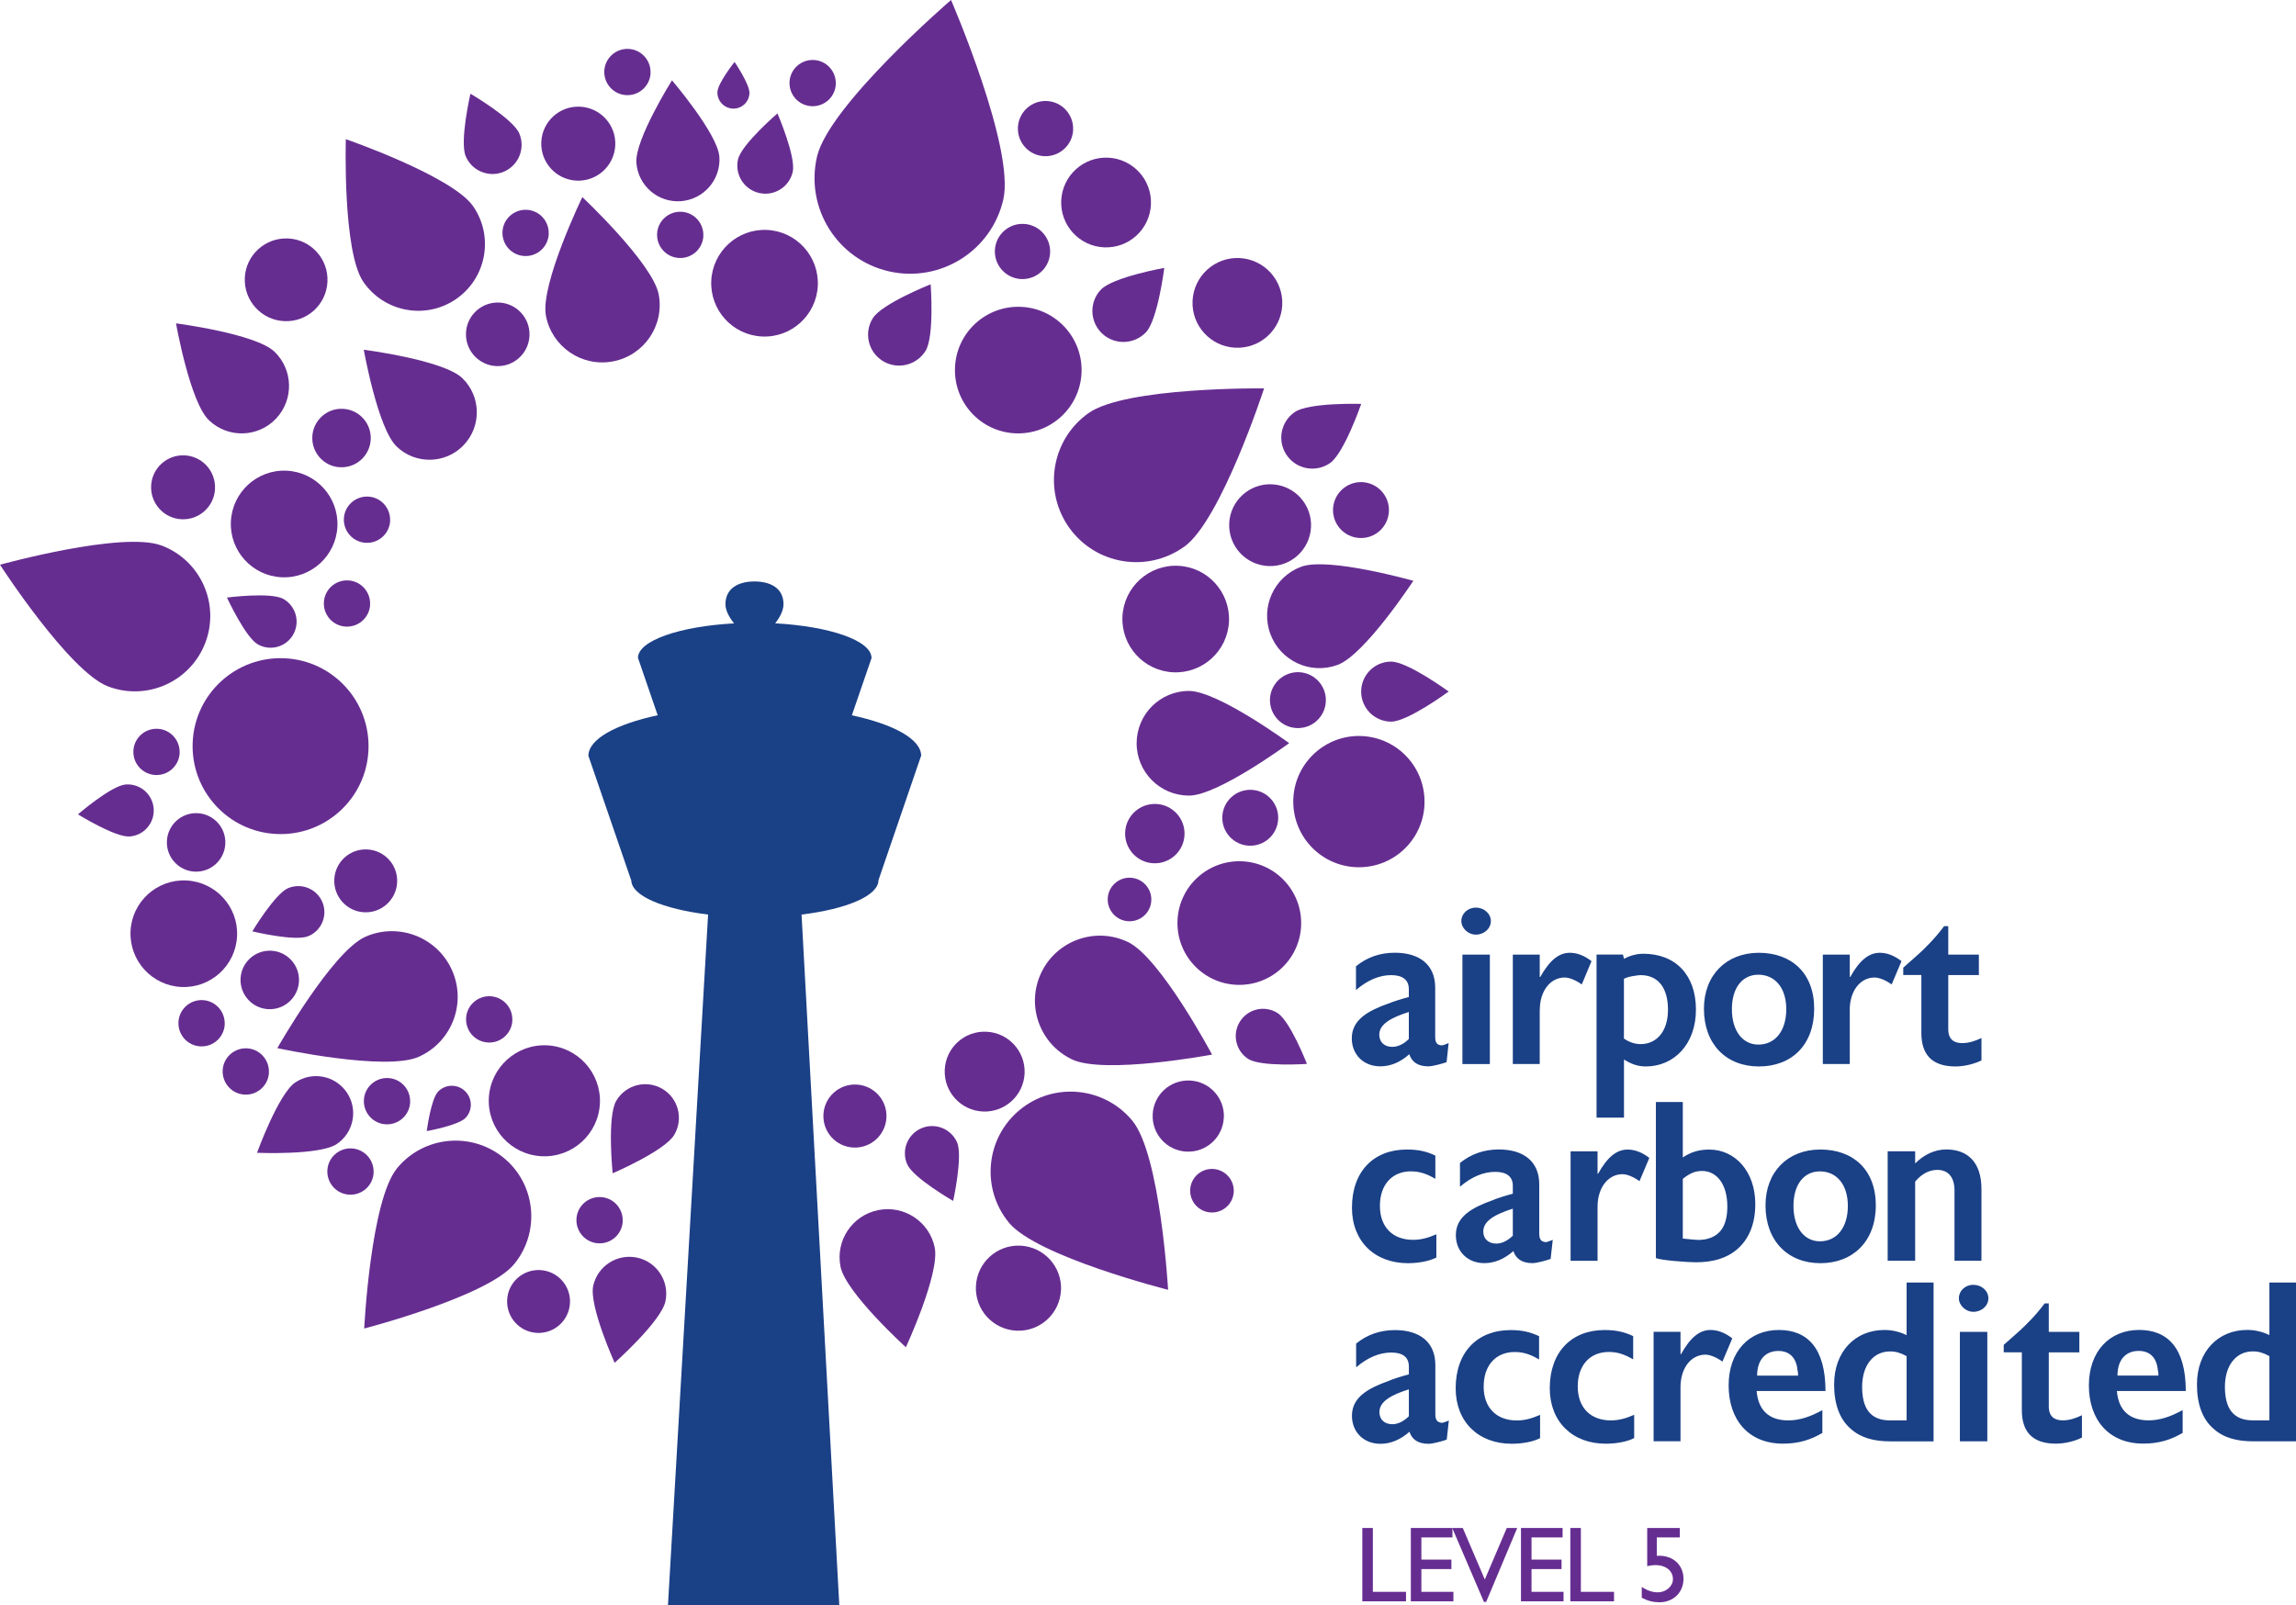 <?xml version="1.0" encoding="UTF-8"?>
<svg xmlns="http://www.w3.org/2000/svg" id="Layer_2" data-name="Layer 2" viewBox="0 0 433.59 303.25">
  <defs>
    <style>
      .cls-1 {
        fill: #662d91;
      }

      .cls-2 {
        fill: #1a4086;
      }
    </style>
  </defs>
  <g id="Layer_1-2" data-name="Layer 1">
    <g>
      <path class="cls-2" d="m119.21,166.24c0,2.96,5.99,5.46,14.51,6.51l-7.58,130.5h32.36l-7.13-130.5c8.52-1.04,14.53-3.55,14.53-6.51l8.01-23.38.05-.08c0-3.16-5.17-5.96-13.09-7.67l3.7-10.76s.01-.04.01-.07c0-3.27-7.86-5.98-18.19-6.54.88-1.13,1.57-2.42,1.57-3.61,0-3.04-2.47-4.3-5.48-4.3s-5.48,1.27-5.48,4.3c0,1.19.71,2.48,1.63,3.62-10.32.56-18.15,3.27-18.15,6.52,0,.03,0,.07.03.08l3.69,10.75c-7.92,1.71-13.08,4.51-13.08,7.67,0,.05,0,.08.04.12l8.02,23.34Z"></path>
      <path class="cls-1" d="m69.58,141.71c-.42,9.17-8.19,16.25-17.36,15.82-9.16-.42-16.25-8.19-15.83-17.36.42-9.17,8.2-16.25,17.36-15.83,9.17.42,16.25,8.19,15.83,17.36"></path>
      <path class="cls-1" d="m63.72,99.44c-.26,5.55-4.97,9.86-10.53,9.6-5.56-.26-9.85-4.98-9.59-10.53.26-5.55,4.97-9.86,10.52-9.6,5.56.26,9.85,4.98,9.6,10.53"></path>
      <path class="cls-1" d="m124.4,55.64c1.09,5.88-2.8,11.54-8.68,12.63-5.89,1.1-11.53-2.79-12.63-8.66-1.08-5.91,6.88-22.38,6.88-22.38,0,0,13.34,12.53,14.43,18.41"></path>
      <path class="cls-1" d="m149.7,32.48c-.65,2.85-3.51,4.63-6.35,3.97-2.85-.66-4.63-3.5-3.98-6.34.66-2.86,7.45-8.69,7.45-8.69,0,0,3.54,8.22,2.88,11.06"></path>
      <path class="cls-1" d="m141.53,17.6c-.06,1.67-1.46,2.98-3.13,2.91-1.67-.06-2.97-1.46-2.92-3.13.06-1.68,3.24-5.68,3.24-5.68,0,0,2.87,4.23,2.81,5.89"></path>
      <path class="cls-1" d="m89.35,38.96c3.96,5.73,2.51,13.57-3.21,17.52-5.72,3.95-13.57,2.5-17.51-3.22-3.96-5.73-3.32-26.97-3.32-26.97,0,0,20.09,6.96,24.04,12.67"></path>
      <path class="cls-1" d="m245.71,174.89c-.3,6.45-5.77,11.43-12.22,11.13-6.44-.3-11.42-5.76-11.12-12.21.3-6.44,5.76-11.41,12.2-11.12,6.45.3,11.43,5.76,11.14,12.2"></path>
      <path class="cls-1" d="m223.69,157.71c-.14,3.1-2.77,5.49-5.87,5.35-3.09-.14-5.48-2.76-5.34-5.86.14-3.09,2.77-5.48,5.86-5.34,3.1.14,5.49,2.77,5.35,5.86"></path>
      <path class="cls-1" d="m193.49,202.76c-.19,4.17-3.73,7.38-7.89,7.19-4.16-.19-7.38-3.72-7.19-7.89.19-4.16,3.72-7.38,7.88-7.18,4.16.19,7.39,3.72,7.2,7.88"></path>
      <path class="cls-1" d="m231.11,211.12c-.17,3.72-3.32,6.58-7.03,6.41-3.71-.17-6.58-3.32-6.4-7.03.17-3.71,3.32-6.57,7.03-6.4,3.71.17,6.59,3.32,6.41,7.02"></path>
      <path class="cls-1" d="m200.36,243.69c-.2,4.44-3.97,7.87-8.41,7.66-4.43-.21-7.86-3.96-7.65-8.41.2-4.43,3.96-7.86,8.4-7.65,4.44.21,7.87,3.97,7.67,8.4"></path>
      <path class="cls-1" d="m167.4,211.08c-.15,3.29-2.94,5.83-6.23,5.68-3.29-.15-5.83-2.94-5.67-6.23.15-3.28,2.94-5.82,6.22-5.67,3.29.15,5.84,2.94,5.68,6.22"></path>
      <path class="cls-1" d="m217.42,170.09c-.1,2.27-2.03,4.03-4.31,3.92-2.27-.1-4.02-2.03-3.92-4.3.11-2.27,2.03-4.02,4.3-3.92,2.27.11,4.03,2.03,3.93,4.3"></path>
      <path class="cls-1" d="m232.99,225.1c-.1,2.27-2.03,4.03-4.31,3.92-2.27-.1-4.02-2.03-3.92-4.3.11-2.27,2.03-4.02,4.3-3.92,2.27.11,4.03,2.03,3.93,4.3"></path>
      <path class="cls-1" d="m232.09,117.39c-.26,5.57-4.97,9.85-10.53,9.6-5.55-.26-9.85-4.96-9.59-10.53.26-5.54,4.97-9.85,10.52-9.59,5.56.26,9.85,4.98,9.6,10.52"></path>
      <path class="cls-1" d="m247.58,99.55c-.2,4.27-3.81,7.57-8.08,7.37-4.26-.2-7.56-3.81-7.37-8.08.2-4.26,3.82-7.56,8.08-7.36,4.27.2,7.57,3.82,7.37,8.08"></path>
      <path class="cls-1" d="m262.29,96.59c-.14,2.92-2.6,5.17-5.52,5.03-2.91-.13-5.16-2.6-5.03-5.52.14-2.91,2.61-5.16,5.52-5.03,2.91.14,5.16,2.61,5.03,5.52"></path>
      <path class="cls-1" d="m250.38,132.49c-.14,2.92-2.6,5.17-5.52,5.03-2.91-.13-5.16-2.6-5.03-5.52.14-2.9,2.61-5.16,5.52-5.03,2.92.14,5.16,2.61,5.03,5.52"></path>
      <path class="cls-1" d="m241.38,154.71c-.14,2.92-2.6,5.16-5.52,5.03-2.91-.13-5.16-2.6-5.03-5.52.14-2.91,2.61-5.16,5.52-5.03,2.92.14,5.16,2.61,5.03,5.52"></path>
      <path class="cls-1" d="m269.01,151.99c-.32,6.85-6.11,12.13-12.96,11.81-6.83-.32-12.12-6.11-11.81-12.96.32-6.82,6.12-12.12,12.95-11.81,6.85.32,12.13,6.13,11.81,12.95"></path>
      <path class="cls-1" d="m252.62,125.58c-5.11,1.91-10.8-.7-12.71-5.81-1.91-5.13.7-10.82,5.82-12.72,5.11-1.9,21.17,2.66,21.17,2.66,0,0-9.15,13.96-14.27,15.87"></path>
      <path class="cls-1" d="m224.55,150.28c-5.46.01-9.89-4.41-9.9-9.87-.01-5.47,4.42-9.89,9.87-9.9,5.46,0,18.93,9.86,18.93,9.86,0,0-13.43,9.9-18.9,9.91"></path>
      <path class="cls-1" d="m262.73,136.31c-3.13,0-5.67-2.53-5.68-5.66,0-3.14,2.53-5.68,5.66-5.68s10.86,5.65,10.86,5.65c0,0-7.71,5.68-10.84,5.69"></path>
      <path class="cls-1" d="m202.39,200.08c-6.11-2.95-8.67-10.27-5.73-16.39,2.93-6.1,10.27-8.68,16.38-5.74,6.11,2.95,15.85,21.25,15.85,21.25,0,0-20.38,3.83-26.49.89"></path>
      <path class="cls-1" d="m235.75,200.04c-2.4-1.53-3.1-4.7-1.58-7.1,1.52-2.4,4.7-3.11,7.09-1.59,2.4,1.52,5.55,9.61,5.55,9.61,0,0-8.66.6-11.06-.93"></path>
      <path class="cls-1" d="m171.32,219.92c-1.14-2.6.03-5.63,2.63-6.78,2.59-1.15,5.63.03,6.78,2.62,1.15,2.6-.73,11.08-.73,11.08,0,0-7.53-4.32-8.68-6.92"></path>
      <path class="cls-1" d="m158.73,239.27c-.99-4.91,2.18-9.69,7.1-10.69,4.9-1,9.7,2.18,10.69,7.08.99,4.92-5.45,18.82-5.45,18.82,0,0-11.35-10.3-12.34-15.21"></path>
      <path class="cls-1" d="m190.52,230.93c-5.3-6.45-4.39-15.96,2.05-21.28,6.42-5.31,15.96-4.4,21.27,2.04,5.31,6.45,6.75,31.94,6.75,31.94,0,0-24.76-6.25-30.07-12.69"></path>
      <path class="cls-1" d="m204.24,70.45c-.31,6.61-5.91,11.7-12.51,11.4-6.59-.3-11.69-5.89-11.38-12.5.3-6.59,5.9-11.69,12.49-11.39,6.6.3,11.71,5.91,11.4,12.5"></path>
      <path class="cls-1" d="m217.35,38.64c-.22,4.69-4.19,8.3-8.87,8.08-4.67-.22-8.29-4.18-8.07-8.86.22-4.67,4.18-8.29,8.86-8.08,4.68.22,8.3,4.19,8.08,8.86"></path>
      <path class="cls-1" d="m198.31,47.74c-.13,2.88-2.58,5.1-5.46,4.97-2.88-.13-5.1-2.57-4.97-5.45.13-2.87,2.57-5.1,5.45-4.97,2.88.13,5.11,2.58,4.98,5.45"></path>
      <path class="cls-1" d="m202.66,24.53c-.13,2.88-2.58,5.1-5.46,4.97-2.88-.13-5.1-2.57-4.97-5.45.13-2.87,2.57-5.1,5.45-4.97,2.88.13,5.11,2.58,4.97,5.45"></path>
      <path class="cls-1" d="m242.15,57.6c-.22,4.69-4.19,8.3-8.87,8.08-4.67-.22-8.29-4.18-8.07-8.86.22-4.67,4.18-8.29,8.85-8.08,4.68.22,8.3,4.19,8.09,8.86"></path>
      <path class="cls-1" d="m154.44,53.96c-.26,5.55-4.97,9.86-10.53,9.6-5.56-.26-9.85-4.98-9.59-10.53.26-5.55,4.97-9.85,10.52-9.6,5.56.26,9.85,4.97,9.6,10.53"></path>
      <path class="cls-1" d="m99.99,63.43c-.15,3.31-2.96,5.88-6.27,5.72-3.31-.15-5.87-2.97-5.72-6.28.15-3.31,2.96-5.87,6.27-5.72,3.31.15,5.87,2.96,5.72,6.27"></path>
      <path class="cls-1" d="m116.19,27.45c-.18,3.86-3.45,6.85-7.31,6.67-3.86-.18-6.84-3.46-6.66-7.31.18-3.86,3.45-6.84,7.31-6.66,3.86.18,6.84,3.45,6.66,7.31"></path>
      <path class="cls-1" d="m189.47,37.68c-2.22,9.72-11.91,15.79-21.62,13.57-9.72-2.24-15.8-11.91-13.57-21.63,2.23-9.72,25.32-29.62,25.32-29.62,0,0,12.1,27.97,9.87,37.68"></path>
      <path class="cls-1" d="m223.61,103.28c-6.98,4.99-16.67,3.39-21.67-3.57-5-6.97-3.39-16.68,3.58-21.65,6.98-5.01,33.2-4.7,33.2-4.7,0,0-8.12,24.93-15.1,29.93"></path>
      <path class="cls-1" d="m216.41,62.76c-2.23,2.35-5.94,2.45-8.29.23-2.35-2.23-2.45-5.94-.22-8.28,2.23-2.36,11.97-4.11,11.97-4.11,0,0-1.23,9.82-3.46,12.17"></path>
      <path class="cls-1" d="m251.16,87.48c-2.67,1.84-6.32,1.17-8.16-1.49-1.84-2.66-1.17-6.32,1.5-8.15,2.67-1.85,12.56-1.55,12.56-1.55,0,0-3.23,9.35-5.9,11.19"></path>
      <path class="cls-1" d="m174.76,66.31c-1.72,2.74-5.34,3.57-8.08,1.86-2.75-1.72-3.57-5.34-1.85-8.07,1.72-2.75,10.92-6.4,10.92-6.4,0,0,.74,9.87-.98,12.61"></path>
      <path class="cls-1" d="m113.29,208.42c-.27,5.79-5.19,10.25-10.97,9.98-5.79-.27-10.27-5.16-10.01-10.95.27-5.78,5.18-10.26,10.97-10,5.78.27,10.27,5.18,10.01,10.97"></path>
      <path class="cls-1" d="m44.77,176.82c-.26,5.57-4.97,9.86-10.52,9.61-5.56-.26-9.85-4.97-9.6-10.54.26-5.54,4.96-9.84,10.53-9.58,5.55.26,9.85,4.97,9.59,10.51"></path>
      <path class="cls-1" d="m42.44,193.48c-.11,2.42-2.16,4.28-4.57,4.17-2.42-.11-4.28-2.16-4.17-4.58.11-2.41,2.16-4.27,4.57-4.16,2.41.11,4.27,2.16,4.16,4.57"></path>
      <path class="cls-1" d="m77.46,208.2c-.11,2.42-2.16,4.28-4.57,4.17-2.42-.11-4.28-2.16-4.17-4.58.11-2.41,2.16-4.27,4.57-4.16,2.41.11,4.27,2.16,4.16,4.57"></path>
      <path class="cls-1" d="m70.56,221.49c-.11,2.42-2.16,4.28-4.57,4.17-2.42-.11-4.28-2.16-4.17-4.58.11-2.41,2.16-4.27,4.57-4.16,2.41.11,4.27,2.16,4.16,4.57"></path>
      <path class="cls-1" d="m117.6,230.68c-.11,2.42-2.16,4.28-4.57,4.17-2.42-.11-4.28-2.16-4.17-4.58.11-2.41,2.16-4.27,4.57-4.16,2.41.11,4.27,2.16,4.16,4.57"></path>
      <path class="cls-1" d="m50.79,202.59c-.11,2.42-2.16,4.28-4.57,4.17-2.42-.11-4.28-2.16-4.17-4.58.11-2.41,2.16-4.27,4.57-4.16,2.41.11,4.27,2.16,4.16,4.57"></path>
      <path class="cls-1" d="m33.93,142.22c-.11,2.42-2.16,4.28-4.57,4.17-2.42-.11-4.28-2.16-4.17-4.57.11-2.41,2.16-4.27,4.57-4.16,2.41.11,4.27,2.16,4.16,4.57"></path>
      <path class="cls-1" d="m61.84,53.21c-.2,4.32-3.85,7.65-8.16,7.45-4.31-.2-7.64-3.86-7.45-8.18.2-4.3,3.85-7.63,8.17-7.44,4.31.2,7.64,3.86,7.44,8.16"></path>
      <path class="cls-1" d="m69.9,114.19c-.11,2.42-2.16,4.28-4.57,4.17-2.42-.11-4.28-2.16-4.17-4.57.11-2.41,2.16-4.27,4.57-4.16,2.41.11,4.27,2.16,4.16,4.57"></path>
      <path class="cls-1" d="m103.63,44.19c-.11,2.42-2.16,4.28-4.57,4.17-2.42-.11-4.28-2.16-4.17-4.57.11-2.41,2.16-4.27,4.57-4.16,2.41.11,4.27,2.16,4.16,4.57"></path>
      <path class="cls-1" d="m157.84,15.89c-.11,2.42-2.16,4.28-4.57,4.17-2.42-.11-4.28-2.16-4.17-4.57.11-2.41,2.16-4.27,4.57-4.16,2.41.11,4.27,2.16,4.16,4.57"></path>
      <path class="cls-1" d="m132.83,44.56c-.11,2.42-2.16,4.28-4.57,4.17-2.42-.11-4.28-2.16-4.17-4.57.11-2.41,2.16-4.27,4.57-4.16,2.41.11,4.27,2.16,4.16,4.57"></path>
      <path class="cls-1" d="m122.86,13.8c-.11,2.42-2.16,4.28-4.57,4.17-2.42-.11-4.28-2.16-4.17-4.57.11-2.41,2.16-4.27,4.57-4.16,2.41.11,4.27,2.16,4.16,4.57"></path>
      <path class="cls-1" d="m73.68,98.36c-.11,2.42-2.16,4.28-4.57,4.17-2.42-.11-4.28-2.16-4.17-4.57.11-2.41,2.16-4.27,4.57-4.16,2.41.11,4.27,2.16,4.16,4.57"></path>
      <path class="cls-1" d="m40.61,92.32c-.15,3.34-2.98,5.92-6.31,5.76-3.34-.15-5.91-2.98-5.76-6.32.15-3.32,2.98-5.9,6.31-5.75,3.33.15,5.91,2.98,5.75,6.31"></path>
      <path class="cls-1" d="m96.76,192.75c-.11,2.42-2.16,4.28-4.57,4.17-2.42-.11-4.28-2.16-4.17-4.58.11-2.41,2.16-4.27,4.57-4.16,2.41.11,4.27,2.16,4.16,4.57"></path>
      <path class="cls-1" d="m75,166.65c-.15,3.28-2.93,5.82-6.21,5.67-3.28-.15-5.81-2.93-5.66-6.22.15-3.27,2.93-5.81,6.21-5.65,3.28.15,5.81,2.93,5.66,6.2"></path>
      <path class="cls-1" d="m56.46,185.35c-.14,3.05-2.72,5.41-5.77,5.27-3.05-.14-5.4-2.73-5.26-5.78.14-3.04,2.72-5.4,5.77-5.26,3.05.14,5.4,2.73,5.26,5.77"></path>
      <path class="cls-1" d="m70.01,82.99c-.14,3.05-2.72,5.41-5.77,5.27-3.05-.14-5.4-2.73-5.26-5.78.14-3.04,2.72-5.4,5.77-5.26,3.05.14,5.4,2.73,5.26,5.77"></path>
      <path class="cls-1" d="m42.55,159.37c-.14,3.05-2.72,5.41-5.77,5.27-3.05-.14-5.4-2.73-5.26-5.78.14-3.04,2.72-5.4,5.77-5.26,3.05.14,5.4,2.73,5.26,5.77"></path>
      <path class="cls-1" d="m30.52,103.04c7.36,2.8,11.05,11.02,8.26,18.36-2.81,7.36-11.02,11.05-18.37,8.26-7.36-2.8-20.41-22.99-20.41-22.99,0,0,23.17-6.42,30.52-3.62"></path>
      <path class="cls-1" d="m68.96,176.96c6.25-2.78,13.59.02,16.39,6.28,2.8,6.24-.02,13.59-6.26,16.37-6.26,2.81-26.72-1.63-26.72-1.63,0,0,10.34-18.21,16.6-21.02"></path>
      <path class="cls-1" d="m55.78,204.45c3.22-2.15,7.57-1.29,9.73,1.93,2.16,3.21,1.29,7.57-1.92,9.72-3.22,2.16-15.05,1.65-15.05,1.65,0,0,4.02-11.13,7.23-13.3"></path>
      <path class="cls-1" d="m74.95,220.7c4.99-6.1,13.99-7.02,20.12-2.04,6.12,4.96,7.03,13.99,2.05,20.09-4.98,6.13-28.34,12.19-28.34,12.19,0,0,1.19-24.09,6.18-30.24"></path>
      <path class="cls-1" d="m82.72,206.2c1.37-1.43,3.64-1.49,5.08-.12,1.44,1.36,1.49,3.64.12,5.07-1.37,1.44-7.33,2.5-7.33,2.5,0,0,.77-6.01,2.14-7.45"></path>
      <path class="cls-1" d="m112.02,242.91c.81-3.76,4.51-6.16,8.28-5.36,3.76.79,6.17,4.51,5.36,8.27-.8,3.77-9.59,11.6-9.59,11.6,0,0-4.85-10.73-4.05-14.51"></path>
      <path class="cls-1" d="m54.44,167.75c2.51-1.04,5.39.14,6.44,2.65,1.05,2.5-.14,5.39-2.65,6.43-2.51,1.05-10.58-.91-10.58-.91,0,0,4.28-7.12,6.79-8.18"></path>
      <path class="cls-1" d="m23.74,148.18c2.71-.2,5.07,1.82,5.28,4.54.21,2.71-1.82,5.08-4.53,5.28-2.71.21-9.77-4.18-9.77-4.18,0,0,6.29-5.42,9.01-5.64"></path>
      <path class="cls-1" d="m98.06,25.19c1.19,2.79-.09,6.02-2.88,7.23-2.78,1.2-6.03-.09-7.22-2.88-1.21-2.79.88-11.84.88-11.84,0,0,8.01,4.69,9.22,7.49"></path>
      <path class="cls-1" d="m135.85,29.59c.31,4.32-2.94,8.09-7.27,8.41-4.32.32-8.09-2.94-8.4-7.26-.33-4.33,6.72-15.57,6.72-15.57,0,0,8.62,10.08,8.95,14.42"></path>
      <path class="cls-1" d="m53.48,113.11c2.37,1.32,3.23,4.31,1.92,6.7-1.31,2.38-4.32,3.24-6.68,1.92-2.38-1.32-5.86-8.86-5.86-8.86,0,0,8.24-1.07,10.63.25"></path>
      <path class="cls-1" d="m51.82,66.42c3.57,3.42,3.7,9.08.29,12.67-3.4,3.58-9.08,3.71-12.65.29-3.59-3.41-6.22-18.3-6.22-18.3,0,0,14.99,1.93,18.58,5.34"></path>
      <path class="cls-1" d="m87.28,71.4c3.57,3.42,3.7,9.08.29,12.67-3.4,3.58-9.08,3.71-12.65.29-3.59-3.41-6.22-18.3-6.22-18.3,0,0,14.99,1.93,18.58,5.34"></path>
      <path class="cls-1" d="m116.38,207.92c1.78-3.02,5.67-4.03,8.7-2.25,3.02,1.77,4.03,5.67,2.25,8.69-1.78,3.03-11.63,7.26-11.63,7.26,0,0-1.1-10.66.68-13.7"></path>
      <path class="cls-1" d="m107.64,246.1c-.15,3.28-2.93,5.82-6.21,5.67-3.28-.15-5.81-2.93-5.66-6.22.15-3.27,2.93-5.81,6.21-5.65,3.28.15,5.81,2.93,5.66,6.2"></path>
    </g>
    <polygon class="cls-1" points="259.26 300.68 265.52 300.68 265.52 302.47 257.27 302.47 257.27 288.62 259.26 288.62 259.26 300.68"></polygon>
    <polygon class="cls-1" points="274.29 290.4 268.42 290.4 268.42 294.59 274.09 294.59 274.09 296.38 268.42 296.38 268.42 300.68 274.47 300.68 274.47 302.47 266.43 302.47 266.43 288.62 274.29 288.62 274.29 290.4"></polygon>
    <polygon class="cls-1" points="280.65 302.59 280.24 302.59 274.25 288.62 276.24 288.62 280.4 298.35 284.55 288.62 286.52 288.62 280.65 302.59"></polygon>
    <polygon class="cls-1" points="295.09 290.4 289.22 290.4 289.22 294.59 294.89 294.59 294.89 296.38 289.22 296.38 289.22 300.68 295.27 300.68 295.27 302.47 287.23 302.47 287.23 288.62 295.09 288.62 295.09 290.4"></polygon>
    <polygon class="cls-1" points="298.54 300.68 304.8 300.68 304.8 302.47 296.55 302.47 296.55 288.62 298.54 288.62 298.54 300.68"></polygon>
    <g>
      <path class="cls-1" d="m317.23,290.4h-4.35v3.47c3.13-.18,5.04,1.79,5.04,4.35s-1.91,4.43-4.53,4.43c-1.2,0-2.15-.24-3.35-.85v-2.05c.99.67,2.01,1.02,3.03,1.02,1.56,0,2.86-1.14,2.86-2.5,0-1.77-1.81-3.17-4.86-2.44v-7.21h6.16v1.79Z"></path>
      <path class="cls-2" d="m262.22,189.54c-3.9,1.4-6.94,3.08-6.94,6.6,0,2.98,2.15,5.28,5.38,5.28,1.96,0,3.81-.79,5.48-2.29.49,1.5,1.66,2.29,3.61,2.29.78,0,2.74-.53,3.43-.79l.39-3.61c-.48.18-.97.44-1.37.44-.09,0-.29-.08-.39-.08-.69-.18-.78-.96-.78-1.49v-9.33c0-4.4-3.03-6.6-7.63-6.6-2.83,0-5.28.88-7.33,2.56v4.49c2.25-1.94,4.5-2.82,6.65-2.82s3.33.89,3.33,2.65v1.49c-.78.17-3.33.96-3.82,1.23m3.82,6.69c-.98.97-2.05,1.49-3.13,1.49-1.46,0-2.45-.88-2.45-2.29,0-2.02,2.25-3.24,5.58-4.3v5.1Zm12.66-19.71c1.56,0,2.83-1.14,2.83-2.55s-1.27-2.55-2.83-2.55-2.74,1.14-2.74,2.55c0,1.32,1.27,2.55,2.74,2.55m-2.54,24.45h5.18v-20.67h-5.18v20.67Zm14.61-10.19c0-3.71,2.06-6.16,4.7-6.16.87,0,2.15.52,3.23,1.31l1.84-4.4c-1.37-1.06-2.73-1.58-4.1-1.58-2.05,0-3.81,1.41-5.58,4.57h-.1v-4.23h-5.08v20.67h5.08v-10.19Zm15.89,9.32c1.37.87,2.64,1.32,4.12,1.32,5.37,0,9.48-4.22,9.48-10.73s-3.81-10.56-9.97-10.56c-.79,0-2.15.16-3.62.96l-.19-.8h-4.99v30.8h5.18v-10.99Zm0-15.22c.59-.44,2.74-.71,3.14-.71,3.32,0,5.18,2.39,5.18,6.52s-2.15,6.51-5.18,6.51c-1.08,0-2.15-.36-3.14-1.05v-11.27Zm25.48,16.54c6.26,0,10.45-4.13,10.45-10.9s-4.31-10.57-10.45-10.57-10.37,4.22-10.37,10.57c0,6.69,4.2,10.9,10.37,10.9m-.1-17.33c3.13,0,5.28,2.46,5.28,6.51s-2.05,6.69-5.28,6.69c-2.93,0-4.99-2.55-4.99-6.69s2.06-6.51,4.99-6.51m17.26,6.69c0-3.71,2.04-6.16,4.69-6.16.88,0,2.15.52,3.23,1.31l1.86-4.4c-1.37-1.06-2.74-1.58-4.1-1.58-2.06,0-3.82,1.41-5.58,4.57h-.09v-4.23h-5.09v20.67h5.09v-10.19Zm13.53,4.3c0,3.96,1.86,6.34,6.46,6.34,1.56,0,3.52-.45,4.89-1.14v-4.23c-1.27.61-2.45.96-3.62.96-1.47,0-2.65-.6-2.65-2.63v-10.22h5.78v-3.87h-5.78v-5.37h-.78c-2.05,2.73-3.52,3.96-3.81,4.32-.3.35-3.91,3.52-3.91,3.52v1.39h3.42v10.91Zm-96.38,26.16c1.47,0,2.84.36,4.6,1.41v-4.39c-1.66-.8-3.23-1.15-5.38-1.15-6.26,0-10.37,4.12-10.37,11,0,6.34,4.3,10.47,10.56,10.47,1.95,0,4.01-.36,5.38-1.07v-4.39c-1.56.69-2.93,1.05-4.4,1.05-3.81,0-6.26-2.37-6.26-6.42s2.35-6.52,5.87-6.52m15.41,5.46c-3.91,1.41-6.94,3.08-6.94,6.6,0,3,2.15,5.28,5.38,5.28,1.96,0,3.82-.8,5.48-2.28.49,1.48,1.67,2.28,3.62,2.28.79,0,2.75-.53,3.42-.8l.4-3.6c-.49.16-.99.44-1.37.44-.1,0-.3-.1-.4-.1-.68-.18-.78-.96-.78-1.49v-9.33c0-4.39-3.03-6.59-7.63-6.59-2.83,0-5.28.88-7.34,2.55v4.49c2.25-1.93,4.5-2.81,6.65-2.81s3.33.89,3.33,2.64v1.49c-.78.18-3.33.97-3.82,1.23m3.82,6.7c-.98.95-2.06,1.49-3.13,1.49-1.47,0-2.45-.89-2.45-2.28,0-2.03,2.25-3.26,5.58-4.32v5.11Zm16.1-11.7h-.1v-4.23h-5.09v20.67h5.09v-10.2c0-3.69,2.06-6.16,4.7-6.16.88,0,2.15.53,3.22,1.32l1.86-4.4c-1.37-1.05-2.74-1.57-4.11-1.57-2.05,0-3.81,1.4-5.57,4.57m10.92-13.55v29.48c1.08.44,6.06.79,7.53.79,3.23,0,5.82-.74,7.82-2.46,2.2-1.9,3.42-4.75,3.42-8.54,0-6.16-3.81-10.29-8.7-10.29-1.86,0-3.42.43-4.99,1.49v-10.47h-5.08Zm8.7,13.02c2.83,0,4.79,2.55,4.79,6.69,0,3.7-1.37,5.72-4.3,6.25-.19,0-.68.09-.98.09-.88,0-2.15-.18-3.13-.26v-11.27c1.28-1.05,2.35-1.5,3.62-1.5m12,6.51c0,6.68,4.21,10.91,10.36,10.91s10.47-4.13,10.47-10.91-4.31-10.56-10.47-10.56-10.36,4.22-10.36,10.56m10.27-6.43c3.13,0,5.28,2.46,5.28,6.52s-2.06,6.69-5.28,6.69c-2.93,0-4.99-2.55-4.99-6.69s2.05-6.52,4.99-6.52m30.51,16.89v-13.55c0-5.01-2.55-7.48-6.65-7.48-2.16,0-4.2.97-5.87,2.64v-2.29h-5.19v20.67h5.19v-14.96c1.36-1.57,2.74-2.2,4.21-2.2,2.05,0,3.22,1.41,3.22,3.88v13.28h5.09Zm-102.35,30.5c-.68-.17-.78-.96-.78-1.48v-9.33c0-4.4-3.03-6.6-7.63-6.6-2.84,0-5.28.88-7.33,2.55v4.49c2.24-1.93,4.49-2.8,6.64-2.8s3.32.87,3.32,2.64v1.49c-.78.17-3.32.96-3.81,1.23-3.91,1.4-6.94,3.08-6.94,6.59,0,3,2.15,5.29,5.38,5.29,1.96,0,3.81-.79,5.48-2.28.48,1.49,1.66,2.28,3.62,2.28.78,0,2.74-.53,3.42-.79l.4-3.6c-.49.16-.99.43-1.38.43-.09,0-.29-.1-.39-.1m-5.78-1.14c-.98.96-2.05,1.5-3.13,1.5-1.46,0-2.43-.88-2.43-2.29,0-2.02,2.24-3.25,5.56-4.3v5.1Zm14.13-5.63c0-4.04,2.34-6.51,5.86-6.51,1.47,0,2.84.36,4.6,1.41v-4.4c-1.67-.79-3.23-1.15-5.38-1.15-6.26,0-10.37,4.14-10.37,11,0,6.34,4.31,10.47,10.56,10.47,1.96,0,4.02-.35,5.38-1.06v-4.4c-1.57.7-2.93,1.06-4.4,1.06-3.81,0-6.26-2.38-6.26-6.43m17.77,0c0-4.04,2.35-6.51,5.87-6.51,1.47,0,2.84.36,4.6,1.41v-4.4c-1.67-.79-3.23-1.15-5.39-1.15-6.26,0-10.36,4.14-10.36,11,0,6.34,4.31,10.47,10.56,10.47,1.95,0,4.01-.35,5.38-1.06v-4.4c-1.56.7-2.94,1.06-4.4,1.06-3.81,0-6.26-2.38-6.26-6.43m25.08-10.65c-2.06,0-3.81,1.4-5.57,4.57h-.1v-4.22h-5.08v20.67h5.08v-10.21c0-3.7,2.05-6.15,4.7-6.15.88,0,2.15.53,3.22,1.31l1.86-4.39c-1.37-1.05-2.73-1.58-4.1-1.58m12.89,0c-5.58,0-9.48,4.04-9.48,10.48s3.71,10.99,10.26,10.99c2.93,0,5.19-.7,7.44-2.02v-4.31c-2.25,1.24-4.31,1.94-6.45,1.94-3.52,0-5.67-1.85-5.96-5.55h13c0-8.1-3.42-11.53-8.79-11.53m-4.12,8.62c0-2.98,1.57-4.66,4.01-4.66,2.15,0,3.42,1.32,3.62,3.7.1.17.1.7.1.96h-7.73Zm28.23-7.65c-1.47-.7-2.83-.97-4.21-.97-5.48,0-9.48,4.05-9.48,10.3,0,3.7,1.04,6.56,3.13,8.36,1.9,1.72,4.4,2.38,7.53,2.38h8.12v-30h-5.09v9.94Zm0,16.11h-3.12c-3.82,0-5.28-2.38-5.28-6.35s2.05-6.68,5.28-6.68c1.08,0,1.96.26,3.12.89v12.14Zm10.06,3.95h5.18v-20.67h-5.18v20.67Zm2.54-29.56c-1.56,0-2.73,1.14-2.73,2.55,0,1.31,1.27,2.55,2.73,2.55,1.57,0,2.84-1.13,2.84-2.55s-1.27-2.55-2.84-2.55m14.25,22.97v-10.21h5.77v-3.87h-5.77v-5.38h-.78c-2.06,2.73-3.52,3.96-3.82,4.31-.29.36-3.91,3.52-3.91,3.52v1.41h3.42v10.91c0,3.96,1.86,6.34,6.45,6.34,1.57,0,3.53-.44,4.9-1.15v-4.22c-1.27.62-2.45.97-3.62.97-1.46,0-2.64-.62-2.64-2.64m17.06-14.44c-5.58,0-9.49,4.04-9.49,10.48s3.72,10.99,10.27,10.99c2.94,0,5.18-.7,7.44-2.02v-4.31c-2.25,1.24-4.31,1.94-6.45,1.94-3.52,0-5.67-1.85-5.97-5.55h13.01c0-8.1-3.42-11.53-8.8-11.53m-4.1,8.62c0-2.98,1.56-4.66,4.01-4.66,2.15,0,3.42,1.32,3.62,3.7.1.17.1.7.1.96h-7.72Zm28.69-17.59v9.94c-1.47-.7-2.83-.97-4.2-.97-5.47,0-9.48,4.05-9.48,10.3,0,3.7,1.03,6.56,3.13,8.36,1.9,1.72,4.39,2.38,7.52,2.38h8.12v-30h-5.09Zm0,26.05h-3.12c-3.81,0-5.28-2.38-5.28-6.35s2.05-6.68,5.28-6.68c1.07,0,1.95.26,3.12.89v12.14Z"></path>
    </g>
  </g>
</svg>
